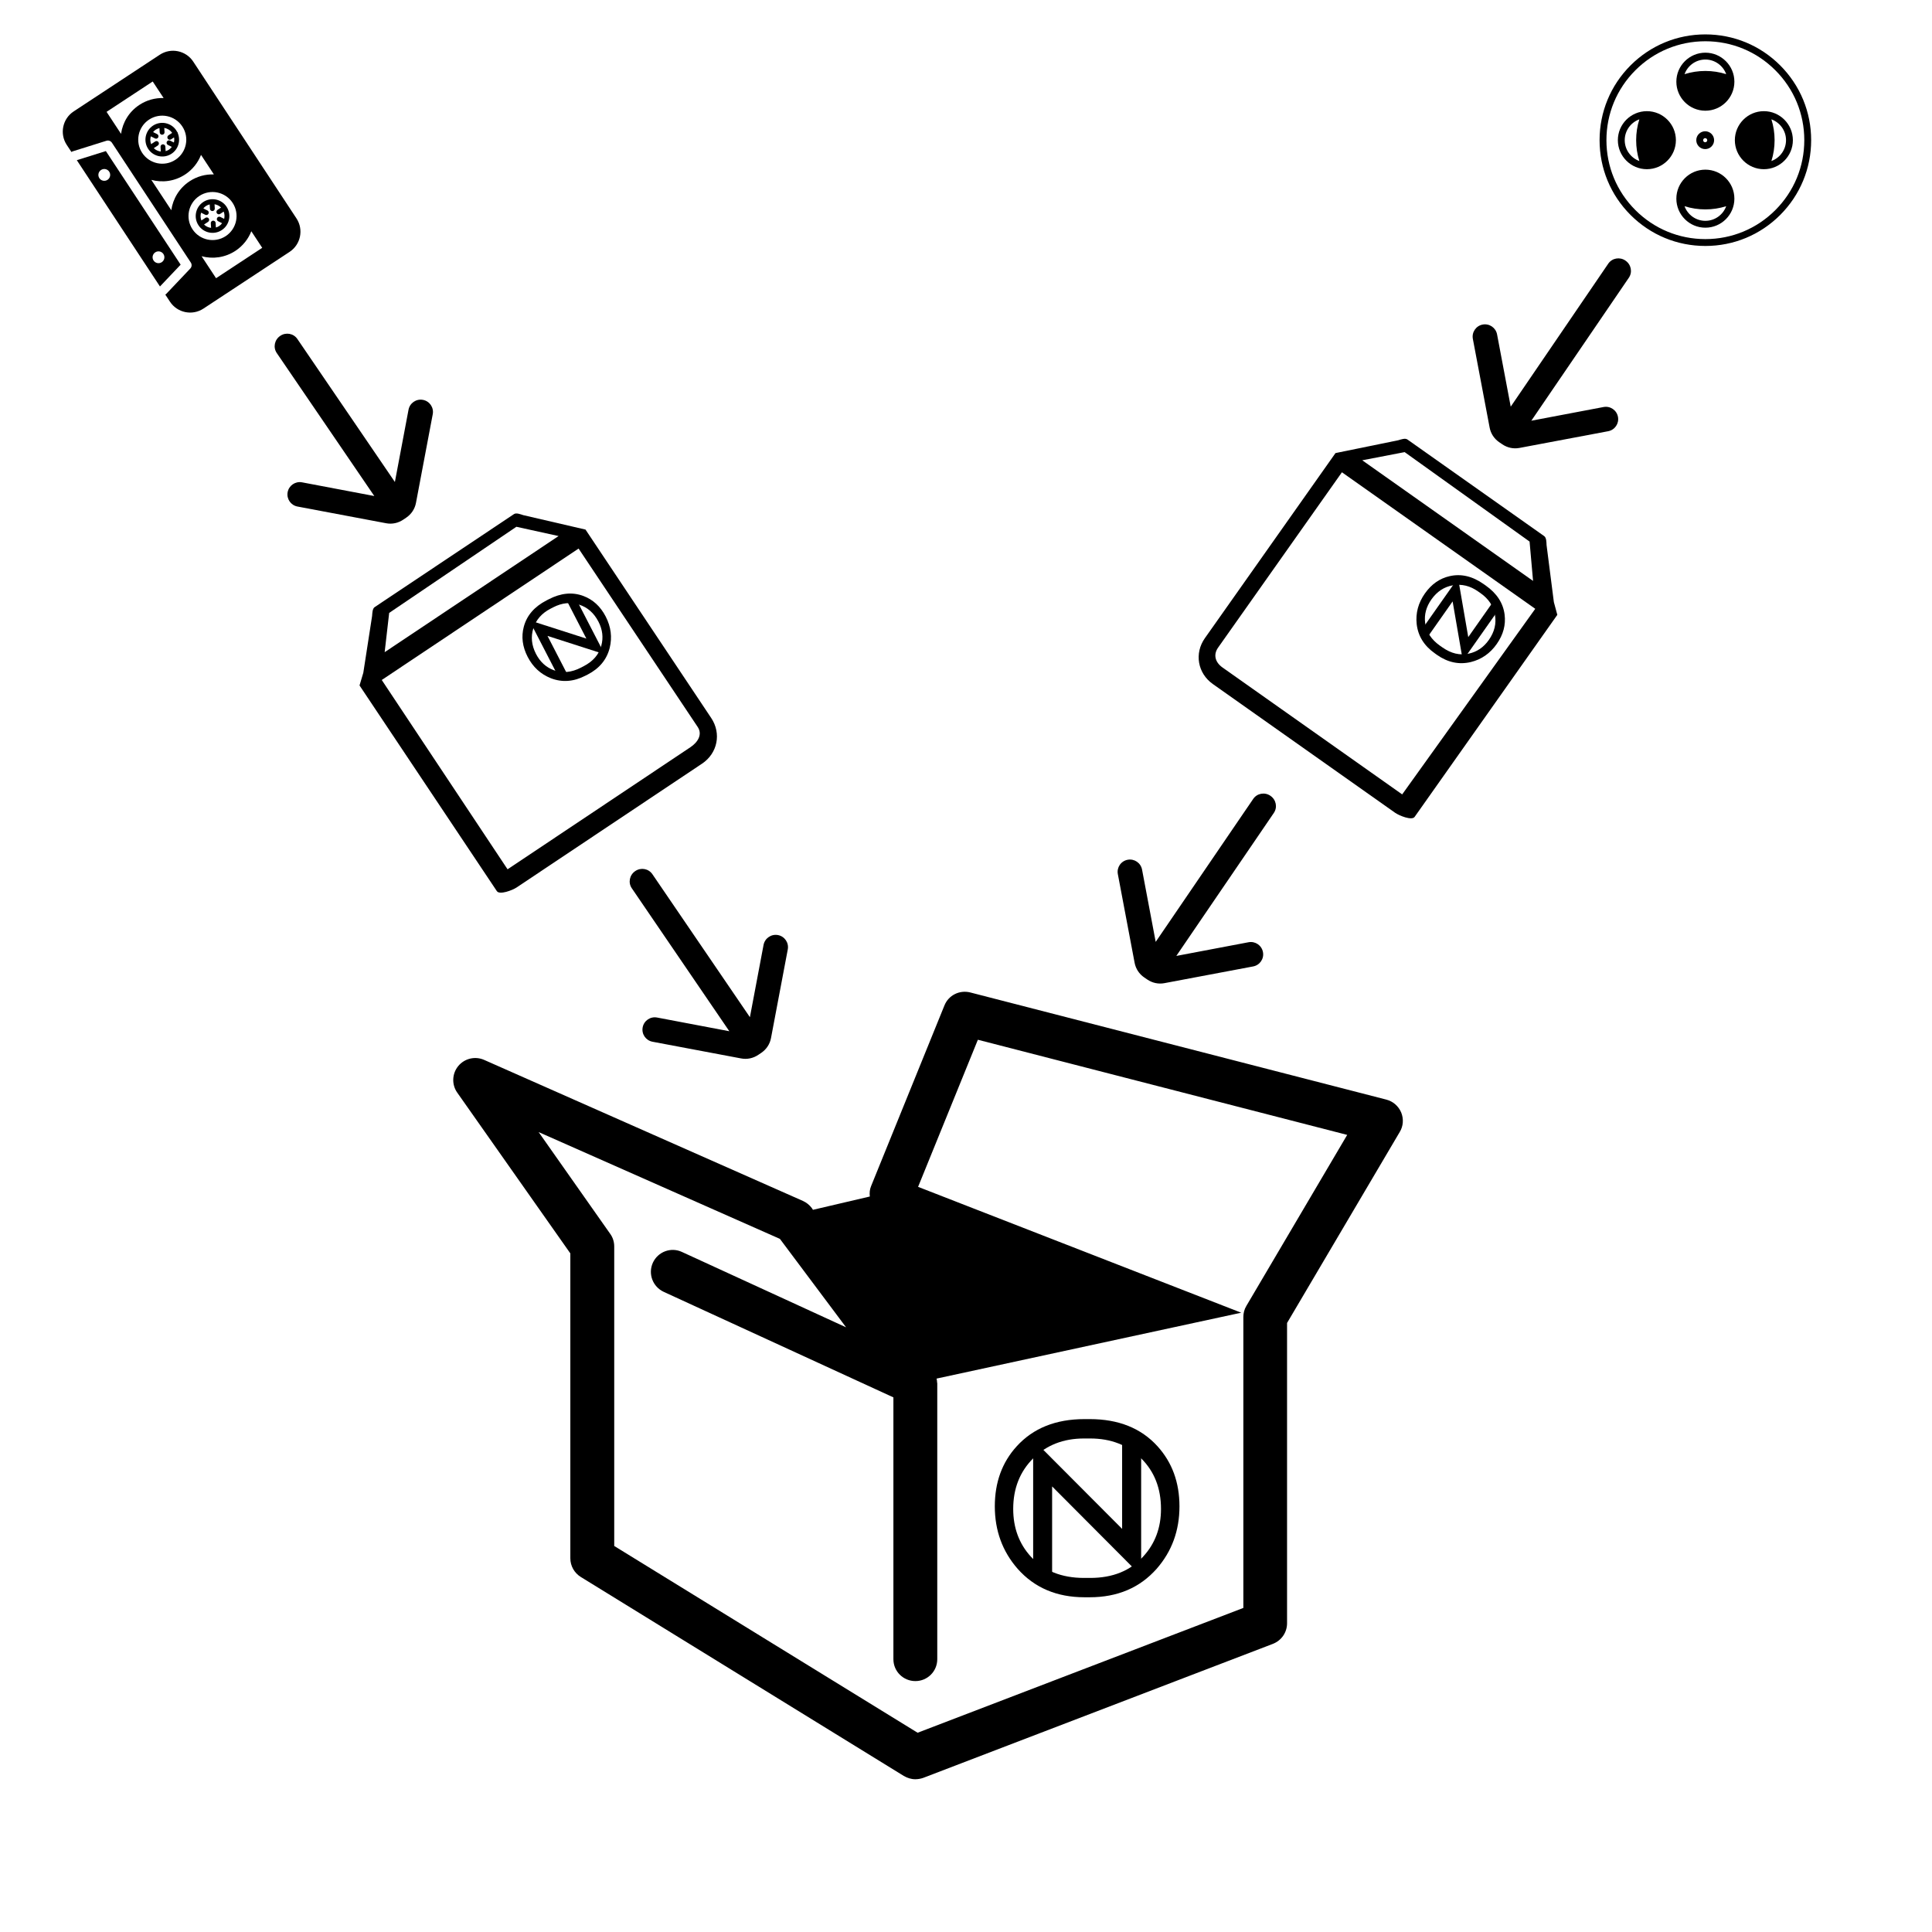 <?xml version="1.0" encoding="utf-8"?>
<!-- Generator: Adobe Illustrator 16.0.3, SVG Export Plug-In . SVG Version: 6.00 Build 0)  -->
<!DOCTYPE svg PUBLIC "-//W3C//DTD SVG 1.1//EN" "http://www.w3.org/Graphics/SVG/1.1/DTD/svg11.dtd">
<svg version="1.1" id="Layer_1" xmlns="http://www.w3.org/2000/svg" xmlns:xlink="http://www.w3.org/1999/xlink" x="0px" y="0px"
	 width="220px" height="220px" viewBox="0 0 220 220" enable-background="new 0 0 220 220" xml:space="preserve">
<g>
	<g>
		<path d="M159.558,126.685c-0.305-0.729-0.932-1.273-1.686-1.469l-47.393-12.206c-1.225-0.304-2.469,0.323-2.934,1.48
			l-8.351,20.571c-0.165,0.392-0.19,0.793-0.147,1.188l-6.474,1.514l-0.142-0.216c-0.255-0.336-0.608-0.616-0.995-0.793
			L55.125,120.69c-1.026-0.45-2.229-0.166-2.946,0.706c-0.708,0.861-0.762,2.11-0.11,3.026l12.876,18.303v34.726
			c0,0.855,0.451,1.665,1.19,2.121l36.778,22.655c0.406,0.234,0.846,0.378,1.311,0.378c0.3,0,0.609-0.054,0.892-0.151l39.845-15.271
			c0.972-0.388,1.598-1.303,1.598-2.341v-34.192l12.823-21.735C159.802,128.241,159.852,127.41,159.558,126.685z M141.926,148.705
			c-0.236,0.388-0.344,0.829-0.344,1.273v33.12l-37.092,14.212l-34.547-21.266v-34.099c0-0.521-0.154-1.028-0.453-1.438
			l-8.155-11.594l27.475,12.16l7.535,10.071l-18.689-8.581c-1.259-0.589-2.736-0.025-3.312,1.223
			c-0.573,1.264-0.02,2.734,1.237,3.32l26.152,12.016v29.813c0,1.393,1.125,2.493,2.502,2.493c1.381,0,2.493-1.111,2.493-2.493
			v-31.369l0,0v-0.045c0-0.045-0.02-0.077-0.02-0.108c0-0.147-0.024-0.274-0.059-0.431l34.689-7.503l-36.794-14.33l6.808-16.751
			l42.055,10.834L141.926,148.705z"/>
	</g>
	<g>
		<path d="M123.497,181.883c-3.157,0-5.7-1.077-7.619-3.243c-1.729-1.979-2.597-4.348-2.597-7.111c0-2.728,0.828-5.005,2.483-6.826
			c1.882-2.073,4.457-3.107,7.732-3.107h0.593c3.272,0,5.838,1.03,7.705,3.078c1.674,1.841,2.513,4.128,2.513,6.855
			c0,2.764-0.867,5.132-2.597,7.111c-1.92,2.166-4.461,3.243-7.621,3.243H123.497z M123.44,163.802
			c-2.353,0-4.281,0.754-5.794,2.267c-1.515,1.513-2.27,3.433-2.27,5.755c0,2.145,0.666,3.957,1.999,5.421
			c1.488,1.626,3.511,2.436,6.064,2.436h0.708c2.553,0,4.56-0.81,6.03-2.436c1.352-1.464,2.027-3.276,2.027-5.421
			c0-2.347-0.755-4.271-2.269-5.769c-1.513-1.505-3.442-2.253-5.789-2.253H123.44z"/>
		<path d="M118.508,164.799l9.27,9.297v-10.188h2.167v13.909l-0.844,0.773l-9.295-9.329v10.191h-2.159v-14.331L118.508,164.799z"/>
	</g>
</g>
<g>
	<path d="M86.695,119.884c0.578-0.396,0.97-0.987,1.1-1.676l1.91-10.094c0.145-0.759-0.356-1.493-1.115-1.636
		c-0.761-0.144-1.497,0.358-1.642,1.119l-1.554,8.232L74.288,99.546c-0.437-0.641-1.309-0.792-1.949-0.357
		c-0.001,0.002-0.012,0.01-0.013,0.01c-0.64,0.437-0.82,1.307-0.384,1.946l11.107,16.283l-8.228-1.56
		c-0.76-0.143-1.495,0.357-1.639,1.119c-0.145,0.762,0.356,1.493,1.119,1.637l10.093,1.902c0.687,0.132,1.383-0.02,1.962-0.414
		C86.412,120.076,86.638,119.923,86.695,119.884z"/>
</g>
<g>
	<path d="M33.76,24.872L22.006,7.018c-0.836-1.269-2.542-1.62-3.812-0.785L8.387,12.69c-1.269,0.835-1.62,2.543-0.785,3.812
		l0.533,0.808c0.042-0.027,0.082-0.056,0.132-0.073l3.853-1.208c0.234-0.074,0.489,0.017,0.625,0.223l8.983,13.646
		c0.141,0.212,0.116,0.496-0.06,0.681l-2.744,2.894c-0.029,0.032-0.067,0.049-0.102,0.072l0.533,0.81
		c0.835,1.269,2.541,1.621,3.811,0.785l9.808-6.457C34.244,27.847,34.595,26.139,33.76,24.872z M12.133,12.739l5.257-3.46
		l1.243,1.887c-0.947-0.032-1.911,0.219-2.763,0.779c-1.182,0.778-1.903,1.997-2.087,3.297l-1.647-2.503L12.133,12.739z
		 M16.192,17.411c-0.832-1.262-0.482-2.959,0.78-3.79c1.262-0.831,2.958-0.482,3.79,0.781c0.831,1.261,0.481,2.959-0.781,3.79
		C18.72,19.023,17.022,18.673,16.192,17.411z M17.231,20.482c1.268,0.344,2.67,0.164,3.853-0.615
		c0.852-0.561,1.463-1.348,1.807-2.23l1.464,2.224c-0.947-0.032-1.911,0.217-2.763,0.779c-1.183,0.778-1.903,1.997-2.087,3.296
		L17.231,20.482z M21.916,26.105c-0.83-1.262-0.481-2.959,0.78-3.79c1.263-0.832,2.959-0.48,3.791,0.781
		c0.83,1.262,0.481,2.959-0.781,3.79C24.444,27.717,22.747,27.367,21.916,26.105z M24.603,31.68l-1.647-2.503
		c1.268,0.344,2.67,0.163,3.854-0.615c0.851-0.561,1.462-1.348,1.808-2.229l1.242,1.887L24.603,31.68L24.603,31.68z"/>
	<path d="M20.252,15.187c-0.003-0.045-0.014-0.09-0.04-0.131c-0.017-0.023-0.038-0.041-0.058-0.059
		c-0.027-0.048-0.046-0.098-0.077-0.145c-0.581-0.883-1.771-1.127-2.654-0.547c-0.882,0.582-1.126,1.772-0.546,2.654
		c0.581,0.883,1.772,1.128,2.654,0.548C20.307,16.997,20.589,16.016,20.252,15.187z M19.228,17.048
		c-0.115,0.076-0.241,0.126-0.367,0.164l-0.03-0.52c-0.009-0.152-0.14-0.268-0.291-0.258c-0.152,0.008-0.268,0.139-0.258,0.29
		l0.031,0.531c-0.297-0.036-0.582-0.164-0.8-0.383l0.459-0.303c0.127-0.083,0.163-0.253,0.079-0.38
		c-0.083-0.127-0.254-0.163-0.381-0.079l-0.46,0.302c-0.115-0.289-0.12-0.6-0.035-0.887l0.476,0.238
		c0.134,0.069,0.3,0.014,0.368-0.122c0.068-0.135,0.013-0.302-0.122-0.369l-0.464-0.232c0.084-0.103,0.179-0.198,0.295-0.274
		c0.134-0.087,0.279-0.144,0.428-0.18l0.03,0.497c0.002,0.048,0.019,0.095,0.044,0.134c0.053,0.08,0.145,0.131,0.247,0.124
		c0.152-0.009,0.268-0.14,0.259-0.291l-0.029-0.486c0.351,0.059,0.677,0.253,0.895,0.567l-0.421,0.277
		c-0.127,0.083-0.163,0.254-0.079,0.381c0.083,0.127,0.254,0.162,0.38,0.078l0.338-0.222c0.038,0.195,0.03,0.393-0.017,0.583
		l-0.435-0.218c-0.136-0.068-0.301-0.014-0.369,0.123c-0.046,0.091-0.036,0.195,0.015,0.275c0.026,0.039,0.063,0.072,0.106,0.095
		l0.447,0.224C19.473,16.847,19.364,16.958,19.228,17.048z"/>
	<path d="M25.802,23.546c-0.581-0.883-1.771-1.127-2.654-0.546c-0.882,0.581-1.128,1.771-0.546,2.653
		c0.581,0.883,1.771,1.128,2.654,0.547C26.139,25.621,26.383,24.429,25.802,23.546z M24.584,25.905l-0.03-0.52
		c-0.009-0.151-0.14-0.267-0.292-0.258c-0.151,0.009-0.267,0.139-0.257,0.29l0.031,0.532c-0.297-0.037-0.582-0.164-0.801-0.383
		l0.46-0.304c0.127-0.083,0.162-0.253,0.078-0.38c-0.083-0.127-0.253-0.163-0.38-0.079l-0.46,0.303
		c-0.116-0.289-0.121-0.6-0.035-0.888l0.475,0.238c0.135,0.068,0.3,0.014,0.369-0.122c0.067-0.137,0.013-0.303-0.123-0.37
		l-0.464-0.232c0.085-0.102,0.18-0.198,0.295-0.274c0.135-0.088,0.28-0.145,0.429-0.181l0.029,0.498
		c0.003,0.049,0.019,0.096,0.045,0.134c0.052,0.08,0.145,0.13,0.247,0.124c0.152-0.008,0.268-0.139,0.258-0.29l-0.028-0.486
		c0.274,0.047,0.535,0.172,0.739,0.377l-0.4,0.264c-0.127,0.083-0.163,0.254-0.079,0.381c0.083,0.127,0.254,0.162,0.381,0.078
		l0.401-0.264c0.107,0.269,0.119,0.558,0.054,0.828l-0.436-0.218c-0.137-0.069-0.301-0.013-0.369,0.122
		c-0.046,0.091-0.037,0.195,0.016,0.275c0.026,0.039,0.062,0.072,0.106,0.094l0.446,0.224c-0.091,0.123-0.201,0.234-0.336,0.323
		C24.837,25.818,24.711,25.869,24.584,25.905z"/>
	<path d="M20.57,30.139l-8.516-12.936l-3.307,1.037l9.468,14.381L20.57,30.139z M11.313,20.287c-0.204-0.31-0.119-0.727,0.191-0.932
		c0.311-0.204,0.727-0.118,0.932,0.193c0.203,0.31,0.118,0.727-0.192,0.931C11.934,20.683,11.516,20.598,11.313,20.287z
		 M17.487,29.665c-0.205-0.31-0.119-0.727,0.191-0.93c0.311-0.206,0.727-0.119,0.931,0.19c0.205,0.311,0.119,0.728-0.191,0.933
		C18.108,30.062,17.69,29.975,17.487,29.665z"/>
</g>
<g>
	<path d="M46.268,58.938c0.578-0.395,0.97-0.987,1.1-1.676l1.909-10.093c0.145-0.76-0.355-1.493-1.115-1.635
		c-0.761-0.145-1.497,0.358-1.642,1.119l-1.553,8.232L33.861,38.6c-0.437-0.64-1.309-0.792-1.949-0.356
		c-0.002,0.003-0.012,0.01-0.013,0.01c-0.64,0.437-0.821,1.306-0.384,1.946l11.107,16.283l-8.228-1.559
		c-0.76-0.144-1.495,0.356-1.639,1.119c-0.145,0.761,0.356,1.493,1.119,1.637l10.093,1.902c0.687,0.132,1.383-0.019,1.962-0.414
		C45.986,59.13,46.211,58.976,46.268,58.938z"/>
</g>
<g>
	<g>
		<path d="M66.673,60.304l-7.101-1.647c-0.295-0.096-0.781-0.292-1.041-0.118L42.663,69.133c-0.26,0.173-0.266,0.699-0.291,1.007
			l-1.002,6.473l-0.43,1.44l15.638,23.422c0.307,0.459,1.773-0.102,2.234-0.408l21.132-14.109c1.763-1.177,2.221-3.435,1.043-5.198
			L66.673,60.304z M44.316,69.793l14.486-9.808l4.804,1.056L43.802,74.264L44.316,69.793z M65.885,62.466l13.566,20.319
			c0.563,0.844,0.017,1.734-0.827,2.298L57.797,98.989L43.471,77.431l1.29-0.861l20.444-13.65L65.885,62.466z"/>
	</g>
	<g>
		<path d="M66.66,76.942c-1.334,0.688-2.645,0.786-3.927,0.291c-1.163-0.46-2.046-1.272-2.649-2.439
			c-0.594-1.153-0.741-2.297-0.438-3.427c0.342-1.287,1.206-2.286,2.591-3l0.251-0.129c1.383-0.713,2.691-0.838,3.928-0.379
			c1.108,0.412,1.961,1.196,2.557,2.349c0.602,1.168,0.752,2.359,0.454,3.572c-0.34,1.334-1.178,2.345-2.514,3.034L66.66,76.942z
			 M62.692,69.312c-0.994,0.513-1.646,1.251-1.955,2.221c-0.31,0.97-0.209,1.946,0.296,2.927c0.468,0.908,1.144,1.528,2.027,1.856
			c0.984,0.362,2.015,0.263,3.093-0.293l0.3-0.156c1.078-0.557,1.751-1.334,2.017-2.342c0.252-0.915,0.144-1.828-0.325-2.735
			c-0.511-0.992-1.251-1.64-2.216-1.943c-0.968-0.306-1.947-0.202-2.938,0.31L62.692,69.312z"/>
		<path d="M60.825,70.809l5.946,1.908l-2.223-4.307l0.916-0.473l3.033,5.878l-0.188,0.512l-5.964-1.916l2.224,4.307l-0.913,0.472
			l-3.126-6.059L60.825,70.809z"/>
	</g>
</g>
<g>
	<path d="M130.642,111.539c0.578,0.394,1.274,0.545,1.961,0.413l10.095-1.902c0.762-0.144,1.264-0.876,1.117-1.637
		c-0.144-0.763-0.879-1.263-1.639-1.119l-8.227,1.559l11.106-16.284c0.437-0.64,0.257-1.51-0.385-1.946c0,0-0.011-0.007-0.012-0.01
		c-0.641-0.435-1.513-0.283-1.95,0.357l-11.107,16.283l-1.553-8.232c-0.144-0.761-0.88-1.263-1.641-1.118
		c-0.761,0.142-1.26,0.875-1.115,1.635l1.909,10.094c0.13,0.688,0.521,1.282,1.101,1.675
		C130.36,111.347,130.585,111.501,130.642,111.539z"/>
</g>
<g>
	<path d="M171.068,50.592c0.577,0.395,1.273,0.545,1.96,0.414l10.096-1.902c0.762-0.144,1.263-0.876,1.116-1.637
		c-0.143-0.762-0.877-1.262-1.639-1.119l-8.226,1.559l11.106-16.283c0.436-0.64,0.257-1.51-0.385-1.946c0,0-0.011-0.007-0.013-0.01
		c-0.639-0.436-1.511-0.284-1.949,0.356l-11.106,16.284l-1.554-8.232c-0.145-0.761-0.881-1.263-1.641-1.119
		c-0.76,0.143-1.26,0.876-1.116,1.636l1.91,10.094c0.129,0.688,0.522,1.281,1.101,1.675C170.787,50.4,171.012,50.555,171.068,50.592
		z"/>
</g>
<g>
	<g>
		<path d="M137.202,72.668c-1.223,1.732-0.825,4.001,0.906,5.224l20.757,14.661c0.451,0.318,1.902,0.916,2.222,0.466l16.247-23.006
			l-0.393-1.451l-0.832-6.498c-0.016-0.309-0.01-0.833-0.266-1.014l-15.583-11.007c-0.255-0.18-0.748,0.003-1.045,0.091
			l-7.141,1.459L137.202,72.668z M174.572,66.151l-19.451-13.738l4.829-0.93l14.225,10.186L174.572,66.151z M153.474,54.249
			l20.079,14.182l1.268,0.895l-15.153,21.133l-20.454-14.447c-0.83-0.585-1.087-1.448-0.502-2.277l14.095-19.957L153.474,54.249z"/>
	</g>
</g>
<g>
	<path d="M163.396,74.403c-1.229-0.863-1.923-1.979-2.077-3.345c-0.131-1.245,0.179-2.402,0.936-3.478
		c0.747-1.061,1.692-1.722,2.834-1.976c1.299-0.293,2.584,0.01,3.859,0.908l0.23,0.162c1.272,0.895,1.988,1.998,2.154,3.305
		c0.148,1.175-0.149,2.293-0.897,3.355c-0.756,1.075-1.742,1.759-2.957,2.056c-1.338,0.317-2.622,0.042-3.853-0.822L163.396,74.403z
		 M168.321,67.354c-0.915-0.646-1.871-0.878-2.873-0.705c-1.004,0.172-1.822,0.715-2.457,1.618
		c-0.588,0.835-0.825,1.722-0.707,2.657c0.136,1.039,0.699,1.907,1.691,2.605l0.278,0.194c0.993,0.698,1.993,0.933,3.01,0.705
		c0.929-0.202,1.687-0.722,2.273-1.555c0.643-0.915,0.874-1.87,0.695-2.864c-0.177-1-0.723-1.82-1.635-2.462L168.321,67.354z"/>
	<path d="M166.13,66.393l1.063,6.154l2.787-3.964l0.844,0.591l-3.806,5.413l-0.541,0.069l-1.065-6.171l-2.787,3.964l-0.841-0.591
		l3.923-5.577L166.13,66.393z"/>
</g>
<g>
	<path d="M202.711,7.445c-2.275-2.274-5.301-3.528-8.518-3.528s-6.242,1.253-8.518,3.528c-2.274,2.275-3.528,5.3-3.528,8.517
		c0,3.218,1.254,6.243,3.528,8.518c2.275,2.274,5.301,3.528,8.518,3.528s6.242-1.253,8.518-3.528c2.274-2.275,3.528-5.3,3.528-8.518
		C206.239,12.746,204.985,9.72,202.711,7.445z M202.158,23.928c-2.127,2.127-4.956,3.299-7.965,3.299s-5.837-1.172-7.965-3.299
		c-2.129-2.127-3.301-4.957-3.301-7.966c0-3.008,1.172-5.837,3.301-7.964c2.127-2.128,4.956-3.3,7.965-3.3s5.838,1.172,7.965,3.3
		c2.129,2.127,3.3,4.956,3.3,7.964C205.458,18.972,204.287,21.8,202.158,23.928z"/>
	<path d="M200.854,12.659c-1.821,0-3.304,1.482-3.304,3.303c0,1.822,1.482,3.305,3.304,3.305c1.822,0,3.304-1.482,3.304-3.305
		C204.157,14.141,202.676,12.659,200.854,12.659z M201.712,18.335c0.242-0.764,0.364-1.559,0.364-2.373
		c0-0.813-0.122-1.608-0.364-2.372c0.97,0.352,1.665,1.283,1.665,2.372C203.377,17.053,202.682,17.983,201.712,18.335z"/>
	<path d="M187.533,12.659c-1.822,0-3.305,1.482-3.305,3.303c0,1.822,1.482,3.305,3.305,3.305s3.304-1.482,3.304-3.305
		C190.837,14.141,189.355,12.659,187.533,12.659z M185.01,15.962c0-1.089,0.696-2.02,1.665-2.372
		c-0.242,0.764-0.364,1.559-0.364,2.372c0,0.814,0.122,1.609,0.364,2.373C185.706,17.983,185.01,17.053,185.01,15.962z"/>
	<path d="M194.193,5.999c-1.821,0-3.304,1.482-3.304,3.304s1.482,3.304,3.304,3.304s3.304-1.481,3.304-3.304
		S196.015,5.999,194.193,5.999z M194.193,6.779c1.09,0,2.021,0.695,2.372,1.665c-0.764-0.241-1.559-0.364-2.372-0.364
		s-1.609,0.123-2.372,0.364C192.173,7.474,193.104,6.779,194.193,6.779z"/>
	<path d="M194.193,19.319c-1.821,0-3.304,1.481-3.304,3.304c0,1.822,1.482,3.304,3.304,3.304s3.304-1.482,3.304-3.304
		C197.497,20.801,196.015,19.319,194.193,19.319z M194.193,25.146c-1.09,0-2.021-0.695-2.372-1.665
		c0.763,0.242,1.559,0.364,2.372,0.364s1.608-0.122,2.372-0.364C196.214,24.451,195.283,25.146,194.193,25.146z"/>
	<path d="M194.172,16.979c0.561,0,1.016-0.455,1.016-1.015s-0.455-1.015-1.016-1.015c-0.559,0-1.015,0.456-1.015,1.015
		S193.613,16.979,194.172,16.979z M194.172,15.731c0.129,0,0.234,0.105,0.234,0.234s-0.105,0.234-0.234,0.234
		c-0.128,0-0.233-0.105-0.233-0.234S194.044,15.731,194.172,15.731z"/>
</g>
</svg>
